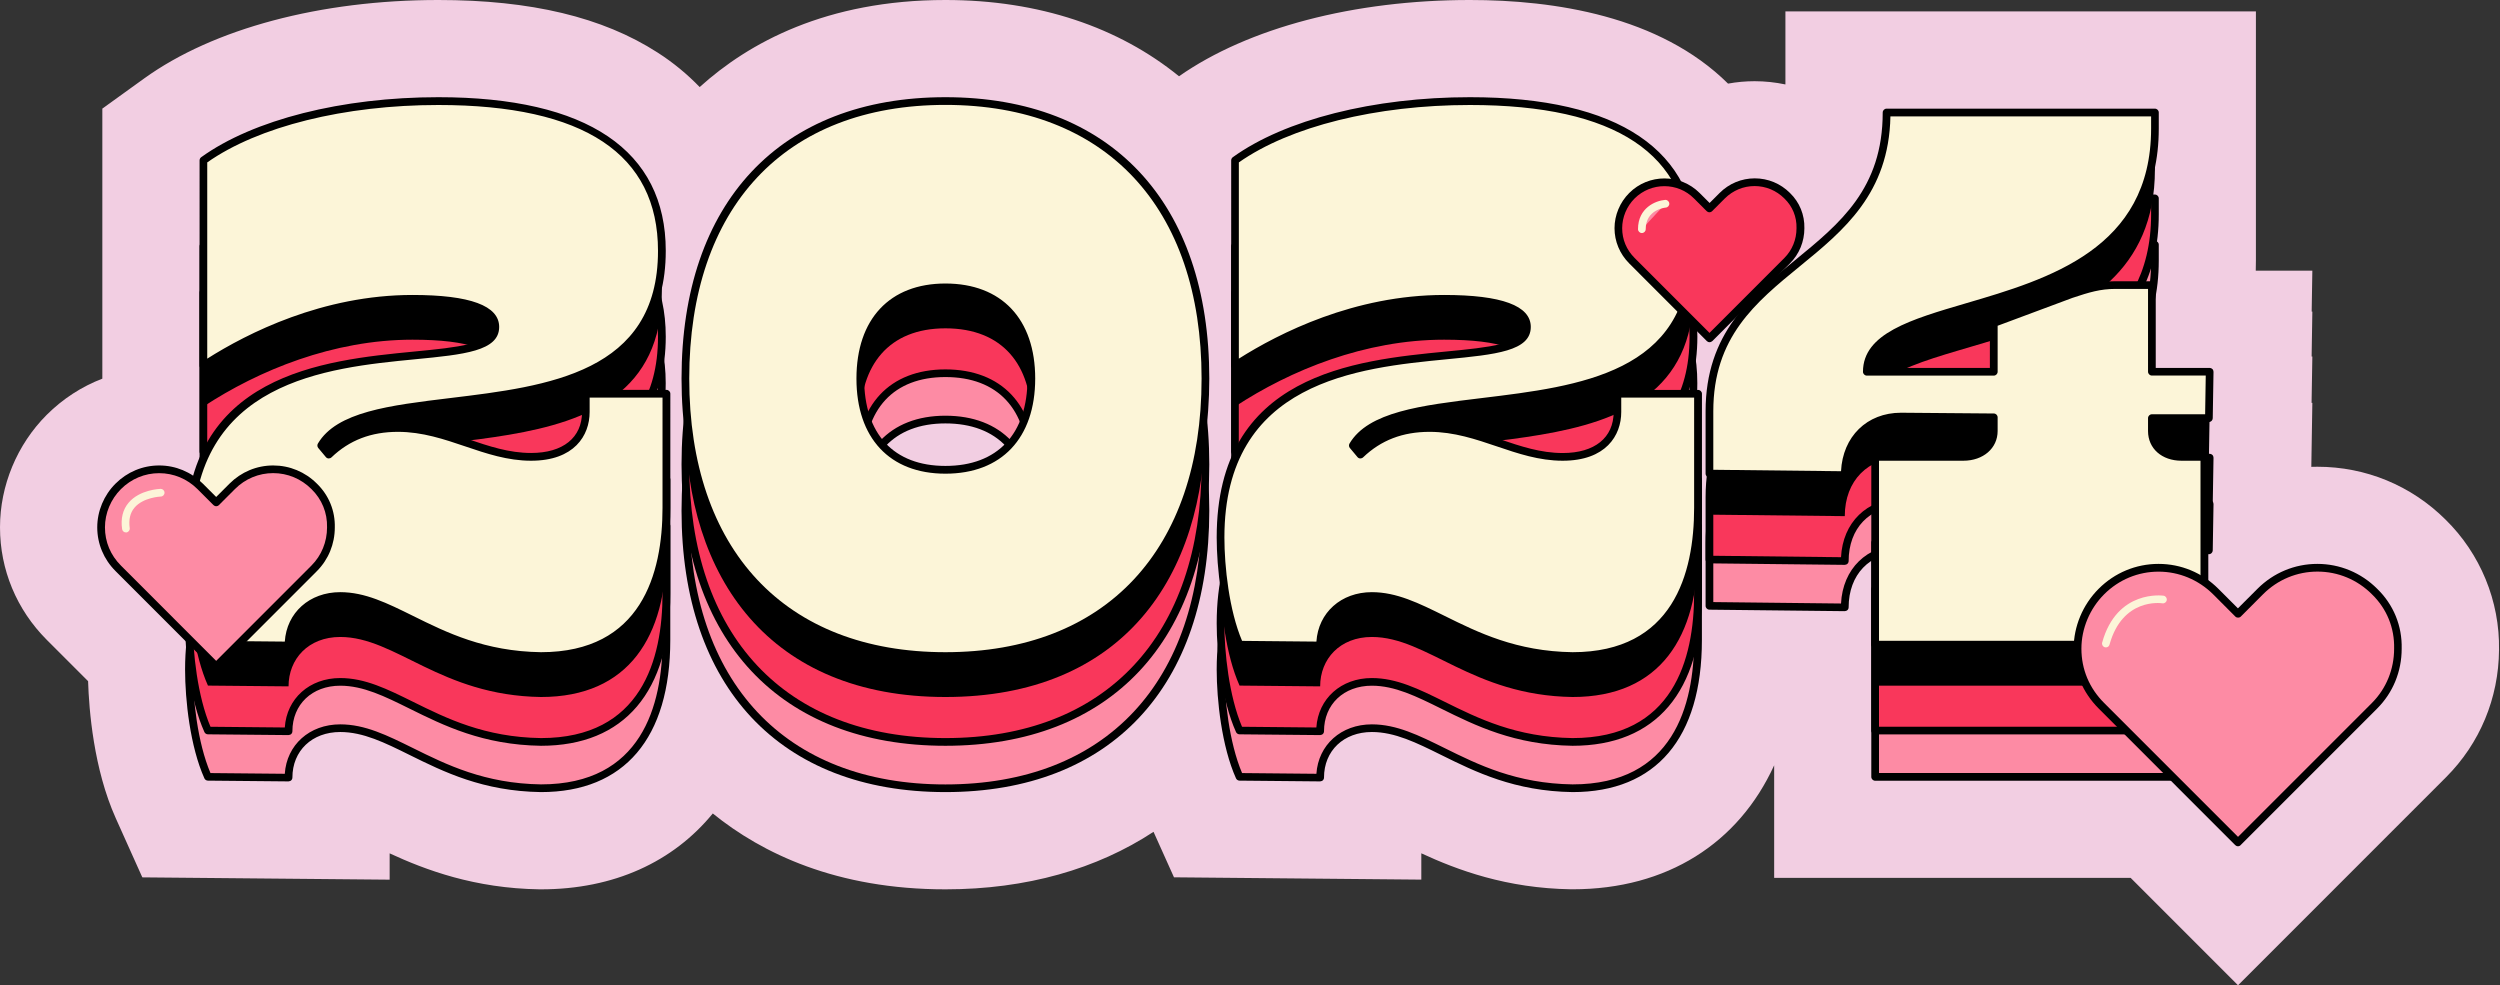 <?xml version="1.0" encoding="UTF-8"?>
<!DOCTYPE svg PUBLIC '-//W3C//DTD SVG 1.0//EN'
          'http://www.w3.org/TR/2001/REC-SVG-20010904/DTD/svg10.dtd'>
<svg height="191.7" preserveAspectRatio="xMidYMid meet" version="1.0" viewBox="0.0 0.0 486.4 191.7" width="486.4" xmlns="http://www.w3.org/2000/svg" xmlns:xlink="http://www.w3.org/1999/xlink" zoomAndPan="magnify"
><rect x="0.0" y="0.0" width="486.4" height="191.7" fill="#333333" stroke="none"/><g
  ><g
    ><g
      ><g id="change1_1"
        ><path d="M475.79,101.08c-6.68-6.63-15.52-10.27-24.91-10.27c-0.4,0-0.79,0.01-1.19,0.02l0.2-12.45h-0.15 l0.15-9.01h-0.14l0.14-8.74h-0.13l0.13-7.97h-11.01c0.02-0.65,0.03-1.3,0.03-1.95V2.22h-91.54v14.21 c-1.95-0.41-3.95-0.63-5.99-0.63c-1.75,0-3.48,0.16-5.17,0.47C322.91,3.09,302.36,0,285.99,0c-22.57,0-43.13,5.41-56.6,14.84 C217.65,5.3,202.18,0,183.94,0c-23.13,0-38.3,8.33-47.81,16.94c-2.41-2.5-5.14-4.76-8.21-6.73C117.24,3.34,103.29,0,85.28,0 c-22.9,0-43.75,5.56-57.2,15.24l-8.17,5.89v52.54c-4.01,1.54-7.69,3.92-10.83,7.05C3.31,86.5,0,94.48,0,102.6 c0,8.24,3.23,16.01,9.09,21.88l8.05,8.05c0.17,5.56,1.07,17.07,5.39,26.68l5.16,11.49l48.12,0.45v-5.12 c7,3.24,16.54,6.81,29.15,7l0.3,0c14.19,0,25.72-5.35,33.42-14.76c9.6,7.78,24.1,14.76,45.27,14.76 c15.77,0,29.47-3.96,40.48-11.19l3.98,8.85l48.12,0.45v-5.12c7,3.24,16.54,6.81,29.15,7l0.3,0c18.37,0,32.28-8.97,39.2-24.12 v21.9h69.36l20.89,20.9l40.47-40.48c6.59-6.59,10.24-15.38,10.31-24.78C486.37,116.95,482.58,107.73,475.79,101.08z" fill="#F2CEE2"
        /></g
      ></g
    ></g
    ><g
    ><g
      ><g
        ><g id="change2_3"
          ><path d="M113.98,105.89c0,4.73-3.25,8.73-10.65,8.73c-9.03,0-16.27-5.62-25.89-5.62 c-5.77,0-10.06,1.92-13.46,5.17l-1.48-1.77c9.17-15.53,66.27,1.33,66.27-37.87c0-19.97-16.12-29.14-43.49-29.14 c-18.64,0-35.65,4.29-45.71,11.54v39.94c10.8-7.1,25.3-13.02,40.68-13.02c11.24,0,16.12,2.07,16.12,5.47 c0,11.98-59.61-5.91-59.61,40.97c0,6.21,1.04,14.94,3.7,20.86l15.68,0.15c0-5.33,3.84-9.61,10.06-9.61 c10.8,0,19.52,11.39,39.05,11.68c17.16,0,24.41-11.83,24.41-28.84v-22.19h-15.68V105.89z" fill="#FD8BA4"
          /></g
        ></g
        ><g
        ><g id="change3_7"
          ><path d="M105.25,154.11c-11.3-0.17-18.88-3.92-25.57-7.23c-4.83-2.39-9.01-4.46-13.48-4.46c-5.48,0-9.31,3.64-9.31,8.86 c0,0.2-0.08,0.39-0.22,0.53s-0.31,0.18-0.54,0.22l-15.68-0.15c-0.29,0-0.56-0.18-0.68-0.44c-2.78-6.18-3.76-15.26-3.76-21.16 c0-31.82,26.86-34.44,44.64-36.17c8.37-0.81,14.97-1.46,14.97-4.8c0-3.04-5.46-4.72-15.37-4.72c-17.97,0-32.94,8.08-40.26,12.9 c-0.23,0.15-0.53,0.16-0.77,0.03c-0.24-0.13-0.39-0.38-0.39-0.66V56.92c0-0.24,0.12-0.47,0.31-0.61 C49.29,49,66.54,44.64,85.28,44.64c28.94,0,44.24,10.34,44.24,29.89c0,25.06-23.12,27.86-41.7,30.11 c-10.71,1.3-20.84,2.52-24.39,7.69l0.62,0.75c3.67-3.25,8.06-4.84,13.39-4.84c5.01,0,9.38,1.48,13.6,2.92 c4.1,1.39,7.97,2.7,12.29,2.7c6.2,0,9.9-2.98,9.9-7.98v-3.55c0-0.41,0.34-0.75,0.75-0.75h15.68c0.41,0,0.75,0.34,0.75,0.75 v22.19C130.41,143.61,121.48,154.11,105.25,154.11z M66.2,140.93c4.82,0,9.14,2.14,14.14,4.61c6.54,3.24,13.96,6.91,24.91,7.07 c19.54,0,23.65-15.28,23.65-28.09v-21.44h-14.18v2.8c0,4.58-2.99,9.48-11.4,9.48c-4.57,0-8.74-1.41-12.77-2.78 c-4.11-1.39-8.36-2.84-13.12-2.84c-5.22,0-9.45,1.62-12.94,4.97c-0.15,0.14-0.35,0.21-0.56,0.21c-0.21-0.01-0.4-0.11-0.53-0.27 l-1.48-1.77c-0.2-0.24-0.23-0.59-0.07-0.86c3.65-6.18,13.91-7.42,25.79-8.86c18.93-2.29,40.38-4.89,40.38-28.62 c0-18.84-14.38-28.39-42.74-28.39c-18.25,0-35.01,4.17-44.96,11.17v38.18c7.82-4.95,22.47-12.39,39.93-12.39 c11.2,0,16.87,2.09,16.87,6.22c0,4.7-6.85,5.37-16.33,6.29c-17.24,1.68-43.28,4.22-43.28,34.68c0,5.61,0.91,14.16,3.44,20.11 l14.46,0.14C55.78,144.93,60.21,140.93,66.2,140.93z"
          /></g
        ></g
      ></g
      ><g
      ><g
        ><g id="change2_8"
          ><path d="M183.94,45.39c-34.02,0-50.59,22.93-50.59,53.99s16.57,53.99,50.59,53.99 c34.17,0,50.59-22.93,50.59-53.99S218.11,45.39,183.94,45.39z M183.94,117.13c-11.09,0-16.56-7.25-16.56-17.75 c0-10.5,5.47-17.75,16.56-17.75c11.24,0,16.72,7.25,16.72,17.75C200.65,109.88,195.18,117.13,183.94,117.13z" fill="#FD8BA4"
          /></g
        ></g
        ><g
        ><g id="change3_17"
          ><path d="M183.94,154.11c-32.15,0-51.34-20.46-51.34-54.74c0-34.28,19.19-54.74,51.34-54.74s51.34,20.46,51.34,54.74 C235.27,133.65,216.08,154.11,183.94,154.11z M183.94,46.14c-31.21,0-49.84,19.9-49.84,53.24s18.63,53.24,49.84,53.24 s49.84-19.9,49.84-53.24S215.14,46.14,183.94,46.14z M183.94,117.88c-10.84,0-17.31-6.92-17.31-18.5 c0-11.58,6.47-18.5,17.31-18.5c10.94,0,17.47,6.92,17.47,18.5C201.4,110.96,194.87,117.88,183.94,117.88z M183.94,82.38 c-10.05,0-15.81,6.2-15.81,17c0,10.81,5.76,17,15.81,17c10.15,0,15.97-6.2,15.97-17C199.9,88.57,194.08,82.38,183.94,82.38z"
          /></g
        ></g
      ></g
      ><g
      ><g
        ><g id="change2_9"
          ><path d="M314.69,105.89c0,4.73-3.25,8.73-10.65,8.73c-9.03,0-16.27-5.62-25.89-5.62 c-5.77,0-10.06,1.92-13.46,5.17l-1.48-1.77c9.17-15.53,66.27,1.33,66.27-37.87c0-19.97-16.12-29.14-43.49-29.14 c-18.64,0-35.65,4.29-45.71,11.54v39.94c10.8-7.1,25.3-13.02,40.68-13.02c11.24,0,16.12,2.07,16.12,5.47 c0,11.98-59.61-5.91-59.61,40.97c0,6.21,1.04,14.94,3.7,20.86l15.68,0.15c0-5.33,3.84-9.61,10.06-9.61 c10.8,0,19.52,11.39,39.05,11.68c17.16,0,24.41-11.83,24.41-28.84v-22.19h-15.68V105.89z" fill="#FD8BA4"
          /></g
        ></g
        ><g
        ><g id="change3_5"
          ><path d="M305.96,154.11c-11.3-0.17-18.88-3.92-25.57-7.23c-4.83-2.39-9.01-4.46-13.48-4.46c-5.48,0-9.31,3.64-9.31,8.86 c0,0.2-0.08,0.39-0.22,0.53c-0.14,0.14-0.3,0.18-0.54,0.22l-15.68-0.15c-0.29,0-0.56-0.18-0.68-0.44 c-2.78-6.18-3.76-15.26-3.76-21.16c0-31.82,26.86-34.44,44.64-36.17c8.36-0.81,14.97-1.46,14.97-4.8 c0-3.04-5.46-4.72-15.37-4.72c-17.97,0-32.94,8.08-40.26,12.9c-0.23,0.15-0.53,0.16-0.77,0.03c-0.24-0.13-0.39-0.38-0.39-0.66 V56.92c0-0.24,0.12-0.47,0.31-0.61C250,49,267.25,44.64,285.99,44.64c28.94,0,44.24,10.34,44.24,29.89 c0,25.06-23.12,27.86-41.7,30.11c-10.71,1.3-20.84,2.52-24.39,7.7l0.62,0.75c3.67-3.25,8.06-4.84,13.39-4.84 c5.01,0,9.38,1.48,13.6,2.92c4.1,1.39,7.97,2.7,12.29,2.7c6.2,0,9.9-2.98,9.9-7.98v-3.55c0-0.41,0.34-0.75,0.75-0.75h15.68 c0.41,0,0.75,0.34,0.75,0.75v22.19C331.12,143.61,322.19,154.11,305.96,154.11z M266.91,140.93c4.82,0,9.14,2.14,14.14,4.61 c6.54,3.24,13.96,6.91,24.91,7.07c19.54,0,23.65-15.28,23.65-28.09v-21.44h-14.18v2.8c0,4.58-2.99,9.48-11.4,9.48 c-4.57,0-8.74-1.41-12.77-2.78c-4.11-1.39-8.36-2.84-13.12-2.84c-5.22,0-9.45,1.62-12.94,4.97c-0.15,0.14-0.36,0.21-0.56,0.21 c-0.21-0.01-0.4-0.11-0.53-0.27l-1.48-1.77c-0.2-0.24-0.23-0.59-0.07-0.86c3.65-6.18,13.91-7.42,25.79-8.86 c18.92-2.29,40.38-4.89,40.38-28.62c0-18.84-14.38-28.39-42.74-28.39c-18.25,0-35.01,4.17-44.96,11.17v38.18 c7.82-4.95,22.47-12.39,39.93-12.39c11.2,0,16.87,2.09,16.87,6.22c0,4.7-6.85,5.37-16.33,6.29 c-17.24,1.68-43.28,4.22-43.28,34.68c0,5.61,0.91,14.16,3.44,20.11l14.46,0.14C256.49,144.93,260.92,140.93,266.91,140.93z"
          /></g
        ></g
      ></g
      ><g
      ><g
        ><g id="change2_2"
          ><path d="M429.76,107.07l0.15-9.03h-11.24V81.18h-7.1c-3.11,0-5.47,0.74-8.58,1.78l-15.09,5.62v9.47h-24.7 c0-17.3,56.06-7.54,56.06-47.33v-3.1h-52.21c0,30.17-34.46,28.4-34.46,58.13v12.13l26.33,0.29c0-6.95,4.59-11.39,10.94-11.39 l18.05,0.15v2.66c0,3.11-2.66,5.03-5.92,5.03h-17.16v36.53h64.05v-36.53h-4.44c-3.25,0-5.77-1.92-5.77-5.03v-2.51H429.76z" fill="#FD8BA4"
          /></g
        ></g
        ><g
        ><g id="change3_2"
          ><path d="M428.88,151.9h-64.05c-0.41,0-0.75-0.34-0.75-0.75v-36.54c0-0.41,0.34-0.75,0.75-0.75h17.16 c2.49,0,5.17-1.34,5.17-4.28v-1.91l-17.3-0.15c-6.09,0-10.19,4.28-10.19,10.64c0,0.2-0.08,0.39-0.22,0.53 c-0.14,0.14-0.37,0.2-0.54,0.22l-26.33-0.29c-0.41,0-0.74-0.34-0.74-0.75v-12.13c0-15.17,8.85-22.4,17.41-29.4 c8.77-7.17,17.05-13.94,17.05-28.73c0-0.41,0.34-0.75,0.75-0.75h52.21c0.41,0,0.75,0.34,0.75,0.75v3.1 c0,24.54-20.56,30.58-37.08,35.44c-10.18,2.99-18.3,5.38-18.94,11.15h23.16v-8.72c0-0.31,0.19-0.59,0.49-0.7l15.09-5.62 c3.31-1.11,5.7-1.82,8.84-1.82h7.1c0.41,0,0.75,0.34,0.75,0.75v16.11h10.49c0.2,0,0.39,0.08,0.53,0.22 c0.14,0.14,0.22,0.34,0.22,0.54l-0.15,9.03c-0.01,0.41-0.34,0.74-0.75,0.74h-10.35v1.76c0,2.56,2.02,4.28,5.02,4.28h4.44 c0.41,0,0.75,0.34,0.75,0.75v36.54C429.63,151.56,429.29,151.9,428.88,151.9z M365.58,150.4h62.55v-35.04h-3.69 c-3.84,0-6.52-2.38-6.52-5.78v-2.51c0-0.41,0.34-0.75,0.75-0.75h10.36l0.12-7.53h-10.48c-0.41,0-0.75-0.34-0.75-0.75V81.93 h-6.35c-2.92,0-5.1,0.66-8.34,1.74l-14.57,5.43v8.95c0,0.41-0.34,0.75-0.75,0.75h-24.7c-0.41,0-0.75-0.34-0.75-0.75 c0-7.44,9.3-10.17,20.06-13.33c16.04-4.71,36-10.58,36-34v-2.35h-50.72c-0.29,14.98-9.08,22.18-17.6,29.14 c-8.67,7.09-16.86,13.79-16.86,28.24v11.39l24.85,0.28c0.33-6.74,5.04-11.38,11.68-11.38l18.05,0.15 c0.41,0,0.74,0.34,0.74,0.75v2.66c0,3.35-2.8,5.78-6.67,5.78h-16.41V150.4z"
          /></g
        ></g
      ></g
    ></g
    ><g
    ><g
      ><g
        ><g id="change4_4"
          ><path d="M113.98,96.87c0,4.73-3.25,8.73-10.65,8.73c-9.03,0-16.27-5.62-25.89-5.62 c-5.77,0-10.06,1.92-13.46,5.17l-1.48-1.77c9.17-15.53,66.27,1.33,66.27-37.87c0-19.97-16.12-29.14-43.49-29.14 c-18.64,0-35.65,4.29-45.71,11.54v39.94c10.8-7.1,25.3-13.02,40.68-13.02c11.24,0,16.12,2.07,16.12,5.47 c0,11.98-59.61-5.91-59.61,40.97c0,6.21,1.04,14.94,3.7,20.86l15.68,0.15c0-5.33,3.84-9.61,10.06-9.61 c10.8,0,19.52,11.39,39.05,11.68c17.16,0,24.41-11.83,24.41-28.84V93.32h-15.68V96.87z" fill="#F9375B"
          /></g
        ></g
        ><g
        ><g id="change3_11"
          ><path d="M105.25,145.1c-11.3-0.17-18.88-3.92-25.57-7.23c-4.83-2.39-9.01-4.46-13.48-4.46c-5.48,0-9.31,3.64-9.31,8.86 c0,0.2-0.08,0.39-0.22,0.53s-0.31,0.18-0.54,0.22l-15.68-0.15c-0.29,0-0.56-0.18-0.68-0.44c-2.78-6.18-3.76-15.26-3.76-21.16 c0-31.82,26.86-34.44,44.64-36.17c8.37-0.81,14.97-1.46,14.97-4.8c0-3.04-5.46-4.72-15.37-4.72c-17.97,0-32.94,8.08-40.26,12.9 c-0.23,0.15-0.53,0.16-0.77,0.03c-0.24-0.13-0.39-0.38-0.39-0.66V47.91c0-0.24,0.12-0.47,0.31-0.61 c10.15-7.31,27.4-11.68,46.15-11.68c28.94,0,44.24,10.34,44.24,29.89c0,25.06-23.12,27.86-41.7,30.11 c-10.71,1.3-20.84,2.52-24.39,7.69l0.62,0.75c3.67-3.25,8.06-4.84,13.39-4.84c5.01,0,9.38,1.48,13.6,2.92 c4.1,1.39,7.97,2.7,12.29,2.7c6.2,0,9.9-2.98,9.9-7.98v-3.55c0-0.41,0.34-0.75,0.75-0.75h15.68c0.41,0,0.75,0.34,0.75,0.75 v22.19C130.41,134.59,121.48,145.1,105.25,145.1z M66.2,131.92c4.82,0,9.14,2.14,14.14,4.61c6.54,3.24,13.96,6.91,24.91,7.07 c19.54,0,23.65-15.28,23.65-28.09V94.07h-14.18v2.8c0,4.58-2.99,9.48-11.4,9.48c-4.57,0-8.74-1.42-12.77-2.78 c-4.11-1.39-8.36-2.84-13.12-2.84c-5.22,0-9.45,1.62-12.94,4.97c-0.15,0.14-0.35,0.22-0.56,0.21c-0.21-0.01-0.4-0.11-0.53-0.27 l-1.48-1.77c-0.2-0.24-0.23-0.59-0.07-0.86c3.65-6.18,13.91-7.42,25.79-8.86c18.93-2.29,40.38-4.89,40.38-28.62 c0-18.84-14.38-28.39-42.74-28.39c-18.25,0-35.01,4.17-44.96,11.17v38.18c7.82-4.95,22.47-12.39,39.93-12.39 c11.2,0,16.87,2.09,16.87,6.22c0,4.7-6.85,5.37-16.33,6.29c-17.24,1.68-43.28,4.22-43.28,34.68c0,5.61,0.91,14.16,3.44,20.11 l14.46,0.14C55.78,135.91,60.21,131.92,66.2,131.92z"
          /></g
        ></g
      ></g
      ><g
      ><g
        ><g id="change4_5"
          ><path d="M183.94,36.37c-34.02,0-50.59,22.93-50.59,53.99s16.57,53.99,50.59,53.99 c34.17,0,50.59-22.93,50.59-53.99S218.11,36.37,183.94,36.37z M183.94,108.12c-11.09,0-16.56-7.25-16.56-17.75 c0-10.5,5.47-17.75,16.56-17.75c11.24,0,16.72,7.25,16.72,17.75C200.65,100.87,195.18,108.12,183.94,108.12z" fill="#F9375B"
          /></g
        ></g
        ><g
        ><g id="change3_15"
          ><path d="M183.94,145.1c-32.15,0-51.34-20.46-51.34-54.74s19.19-54.74,51.34-54.74s51.34,20.46,51.34,54.74 S216.08,145.1,183.94,145.1z M183.94,37.12c-31.21,0-49.84,19.9-49.84,53.24s18.63,53.24,49.84,53.24s49.84-19.9,49.84-53.24 S215.14,37.12,183.94,37.12z M183.94,108.87c-10.84,0-17.31-6.92-17.31-18.5c0-11.58,6.47-18.5,17.31-18.5 c10.94,0,17.47,6.92,17.47,18.5C201.4,101.95,194.87,108.87,183.94,108.87z M183.94,73.36c-10.05,0-15.81,6.2-15.81,17 c0,10.81,5.76,17,15.81,17c10.15,0,15.97-6.2,15.97-17C199.9,79.56,194.08,73.36,183.94,73.36z"
          /></g
        ></g
      ></g
      ><g
      ><g
        ><g id="change4_1"
          ><path d="M314.69,96.87c0,4.73-3.25,8.73-10.65,8.73c-9.03,0-16.27-5.62-25.89-5.62 c-5.77,0-10.06,1.92-13.46,5.17l-1.48-1.77c9.17-15.53,66.27,1.33,66.27-37.87c0-19.97-16.12-29.14-43.49-29.14 c-18.64,0-35.65,4.29-45.71,11.54v39.94c10.8-7.1,25.3-13.02,40.68-13.02c11.24,0,16.12,2.07,16.12,5.47 c0,11.98-59.61-5.91-59.61,40.97c0,6.21,1.04,14.94,3.7,20.86l15.68,0.15c0-5.33,3.84-9.61,10.06-9.61 c10.8,0,19.52,11.39,39.05,11.68c17.16,0,24.41-11.83,24.41-28.84V93.32h-15.68V96.87z" fill="#F9375B"
          /></g
        ></g
        ><g
        ><g id="change3_4"
          ><path d="M305.96,145.1c-11.3-0.17-18.88-3.92-25.57-7.23c-4.83-2.39-9.01-4.46-13.48-4.46c-5.48,0-9.31,3.64-9.31,8.86 c0,0.2-0.08,0.39-0.22,0.53c-0.14,0.14-0.3,0.18-0.54,0.22l-15.68-0.15c-0.29,0-0.56-0.18-0.68-0.44 c-2.78-6.18-3.76-15.26-3.76-21.16c0-31.82,26.86-34.44,44.64-36.17c8.36-0.81,14.97-1.46,14.97-4.8 c0-3.04-5.46-4.72-15.37-4.72c-17.97,0-32.94,8.08-40.26,12.9c-0.23,0.15-0.53,0.16-0.77,0.03c-0.24-0.13-0.39-0.38-0.39-0.66 V47.91c0-0.24,0.12-0.47,0.31-0.61c10.15-7.31,27.4-11.68,46.15-11.68c28.94,0,44.24,10.34,44.24,29.89 c0,25.06-23.12,27.86-41.7,30.11c-10.71,1.3-20.84,2.52-24.39,7.69l0.62,0.75c3.67-3.25,8.06-4.84,13.39-4.84 c5.01,0,9.38,1.48,13.6,2.92c4.1,1.39,7.97,2.7,12.29,2.7c6.2,0,9.9-2.98,9.9-7.98v-3.55c0-0.41,0.34-0.75,0.75-0.75h15.68 c0.41,0,0.75,0.34,0.75,0.75v22.19C331.12,134.59,322.19,145.1,305.96,145.1z M266.91,131.92c4.82,0,9.14,2.14,14.14,4.61 c6.54,3.24,13.96,6.91,24.91,7.07c19.54,0,23.65-15.28,23.65-28.09V94.07h-14.18v2.8c0,4.58-2.99,9.48-11.4,9.48 c-4.57,0-8.74-1.42-12.77-2.78c-4.11-1.39-8.36-2.84-13.12-2.84c-5.22,0-9.45,1.62-12.94,4.97c-0.15,0.14-0.36,0.22-0.56,0.21 c-0.21-0.01-0.4-0.11-0.53-0.27l-1.48-1.77c-0.2-0.24-0.23-0.59-0.07-0.86c3.65-6.18,13.91-7.42,25.78-8.86 c18.93-2.29,40.38-4.89,40.38-28.62c0-18.84-14.38-28.39-42.74-28.39c-18.25,0-35.01,4.17-44.96,11.17v38.18 c7.82-4.95,22.47-12.39,39.93-12.39c11.2,0,16.87,2.09,16.87,6.22c0,4.7-6.85,5.37-16.33,6.29 c-17.24,1.68-43.28,4.22-43.28,34.68c0,5.61,0.91,14.16,3.44,20.11l14.46,0.14C256.49,135.91,260.92,131.92,266.91,131.92z"
          /></g
        ></g
      ></g
      ><g
      ><g
        ><g id="change4_3"
          ><path d="M429.76,98.06l0.15-9.03h-11.24V72.17h-7.1c-3.11,0-5.47,0.74-8.58,1.78l-15.09,5.62v9.47h-24.7 c0-17.3,56.06-7.54,56.06-47.33v-3.1h-52.21c0,30.17-34.46,28.4-34.46,58.13v12.13l26.33,0.29c0-6.95,4.59-11.39,10.94-11.39 l18.05,0.15v2.66c0,3.11-2.66,5.03-5.92,5.03h-17.16v36.53h64.05V105.6h-4.44c-3.25,0-5.77-1.92-5.77-5.03v-2.51H429.76z" fill="#F9375B"
          /></g
        ></g
        ><g
        ><g id="change3_1"
          ><path d="M428.88,142.89h-64.05c-0.41,0-0.75-0.34-0.75-0.75V105.6c0-0.41,0.34-0.75,0.75-0.75h17.16 c2.49,0,5.17-1.34,5.17-4.28v-1.91l-17.3-0.15c-6.09,0-10.19,4.28-10.19,10.64c0,0.2-0.08,0.39-0.22,0.53 c-0.14,0.14-0.37,0.21-0.54,0.22l-26.33-0.29c-0.41,0-0.74-0.34-0.74-0.75V96.73c0-15.17,8.85-22.4,17.41-29.4 c8.77-7.17,17.05-13.94,17.05-28.73c0-0.41,0.34-0.75,0.75-0.75h52.21c0.41,0,0.75,0.34,0.75,0.75v3.1 c0,24.54-20.56,30.58-37.08,35.44c-10.18,2.99-18.3,5.38-18.94,11.15h23.16v-8.72c0-0.31,0.19-0.59,0.49-0.7l15.09-5.62 c3.31-1.1,5.7-1.82,8.84-1.82h7.1c0.41,0,0.75,0.34,0.75,0.75v16.11h10.49c0.2,0,0.39,0.08,0.53,0.22 c0.14,0.14,0.22,0.34,0.22,0.54l-0.15,9.03c-0.01,0.41-0.34,0.74-0.75,0.74h-10.35v1.76c0,2.56,2.02,4.28,5.02,4.28h4.44 c0.41,0,0.75,0.34,0.75,0.75v36.53C429.63,142.55,429.29,142.89,428.88,142.89z M365.58,141.39h62.55v-35.03h-3.69 c-3.84,0-6.52-2.38-6.52-5.78v-2.51c0-0.41,0.34-0.75,0.75-0.75h10.36l0.12-7.53h-10.48c-0.41,0-0.75-0.34-0.75-0.75V72.92 h-6.35c-2.92,0-5.1,0.66-8.34,1.74l-14.57,5.43v8.95c0,0.41-0.34,0.75-0.75,0.75h-24.7c-0.41,0-0.75-0.34-0.75-0.75 c0-7.44,9.3-10.17,20.06-13.33c16.04-4.71,36-10.58,36-34v-2.35h-50.72c-0.29,14.98-9.08,22.18-17.6,29.14 c-8.67,7.09-16.86,13.79-16.86,28.24v11.39l24.85,0.28c0.33-6.74,5.04-11.38,11.68-11.38l18.05,0.15 c0.41,0,0.74,0.34,0.74,0.75v2.66c0,3.35-2.8,5.78-6.67,5.78h-16.41V141.39z"
          /></g
        ></g
      ></g
    ></g
    ><g
    ><g
      ><g
        ><g id="change3_3"
          ><path d="M113.98,88.13c0,4.73-3.25,8.73-10.65,8.73c-9.03,0-16.27-5.62-25.89-5.62c-5.77,0-10.06,1.92-13.46,5.17l-1.48-1.77 c9.17-15.53,66.27,1.33,66.27-37.87c0-19.97-16.12-29.14-43.49-29.14c-18.64,0-35.65,4.29-45.71,11.54v39.94 c10.8-7.1,25.3-13.02,40.68-13.02c11.24,0,16.12,2.07,16.12,5.47c0,11.98-59.61-5.91-59.61,40.97c0,6.21,1.04,14.94,3.7,20.86 l15.68,0.15c0-5.33,3.84-9.61,10.06-9.61c10.8,0,19.52,11.39,39.05,11.68c17.16,0,24.41-11.83,24.41-28.84V84.58h-15.68V88.13z"
          /></g
        ></g
      ></g
      ><g
      ><g
        ><g id="change3_16"
          ><path d="M183.94,27.63c-34.02,0-50.59,22.93-50.59,53.99s16.57,53.99,50.59,53.99c34.17,0,50.59-22.93,50.59-53.99 S218.11,27.63,183.94,27.63z M183.94,99.38c-11.09,0-16.56-7.25-16.56-17.75c0-10.5,5.47-17.75,16.56-17.75 c11.24,0,16.72,7.25,16.72,17.75C200.65,92.13,195.18,99.38,183.94,99.38z"
          /></g
        ></g
      ></g
      ><g
      ><g
        ><g id="change3_18"
          ><path d="M314.69,88.13c0,4.73-3.25,8.73-10.65,8.73c-9.03,0-16.27-5.62-25.89-5.62c-5.77,0-10.06,1.92-13.46,5.17l-1.48-1.77 c9.17-15.53,66.27,1.33,66.27-37.87c0-19.97-16.12-29.14-43.49-29.14c-18.64,0-35.65,4.29-45.71,11.54v39.94 c10.8-7.1,25.3-13.02,40.68-13.02c11.24,0,16.12,2.07,16.12,5.47c0,11.98-59.61-5.91-59.61,40.97c0,6.21,1.04,14.94,3.7,20.86 l15.68,0.15c0-5.33,3.84-9.61,10.06-9.61c10.8,0,19.52,11.39,39.05,11.68c17.16,0,24.41-11.83,24.41-28.84V84.58h-15.68V88.13z"
          /></g
        ></g
      ></g
      ><g
      ><g
        ><g id="change3_12"
          ><path d="M429.76,89.32l0.15-9.03h-11.24V63.43h-7.1c-3.11,0-5.47,0.74-8.58,1.78l-15.09,5.62v9.47h-24.7 c0-17.3,56.06-7.54,56.06-47.33v-3.1h-52.21c0,30.17-34.46,28.4-34.46,58.13v12.13l26.33,0.29c0-6.95,4.59-11.39,10.94-11.39 l18.05,0.15v2.66c0,3.11-2.66,5.03-5.92,5.03h-17.16v36.53h64.05V96.86h-4.44c-3.25,0-5.77-1.92-5.77-5.03v-2.51H429.76z"
          /></g
        ></g
      ></g
    ></g
    ><g
    ><g
      ><g
        ><g id="change5_6"
          ><path d="M113.98,80.16c0,4.73-3.25,8.73-10.65,8.73c-9.03,0-16.27-5.62-25.89-5.62 c-5.77,0-10.06,1.92-13.46,5.17l-1.48-1.77c9.17-15.53,66.27,1.33,66.27-37.87c0-19.97-16.12-29.14-43.49-29.14 c-18.64,0-35.65,4.29-45.71,11.54v39.94c10.8-7.1,25.3-13.02,40.68-13.02c11.24,0,16.12,2.07,16.12,5.47 c0,11.98-59.61-5.91-59.61,40.97c0,6.21,1.04,14.94,3.7,20.86l15.68,0.15c0-5.33,3.84-9.61,10.06-9.61 c10.8,0,19.52,11.39,39.05,11.68c17.16,0,24.41-11.83,24.41-28.84V76.61h-15.68V80.16z" fill="#FCF5D8"
          /></g
        ></g
        ><g
        ><g id="change3_19"
          ><path d="M105.25,128.39c-11.3-0.17-18.88-3.92-25.57-7.23c-4.83-2.39-9.01-4.46-13.48-4.46c-5.48,0-9.31,3.64-9.31,8.86 c0,0.2-0.08,0.39-0.22,0.53c-0.14,0.14-0.31,0.21-0.54,0.22l-15.68-0.15c-0.29,0-0.56-0.18-0.68-0.44 c-2.78-6.18-3.76-15.26-3.76-21.16c0-31.82,26.86-34.44,44.64-36.17c8.37-0.81,14.97-1.46,14.97-4.8 c0-3.04-5.46-4.72-15.37-4.72c-17.97,0-32.94,8.08-40.26,12.9c-0.23,0.15-0.53,0.16-0.77,0.03c-0.24-0.13-0.39-0.38-0.39-0.66 V31.2c0-0.24,0.12-0.47,0.31-0.61c10.15-7.31,27.4-11.68,46.15-11.68c28.94,0,44.24,10.34,44.24,29.89 c0,25.06-23.12,27.86-41.7,30.11c-10.71,1.3-20.84,2.52-24.39,7.69l0.62,0.75c3.67-3.25,8.06-4.84,13.39-4.84 c5.01,0,9.38,1.48,13.6,2.92c4.1,1.39,7.97,2.7,12.29,2.7c6.2,0,9.9-2.98,9.9-7.98v-3.55c0-0.41,0.34-0.75,0.75-0.75h15.68 c0.41,0,0.75,0.34,0.75,0.75V98.8C130.41,117.88,121.48,128.39,105.25,128.39z M66.2,115.21c4.82,0,9.14,2.14,14.14,4.61 c6.54,3.24,13.96,6.91,24.91,7.07c19.54,0,23.65-15.28,23.65-28.09V77.36h-14.18v2.8c0,4.58-2.99,9.48-11.4,9.48 c-4.57,0-8.74-1.41-12.77-2.78c-4.11-1.39-8.36-2.84-13.12-2.84c-5.22,0-9.45,1.62-12.94,4.97c-0.15,0.14-0.35,0.21-0.56,0.21 c-0.21-0.01-0.4-0.11-0.53-0.27l-1.48-1.77c-0.2-0.24-0.23-0.59-0.07-0.86c3.65-6.18,13.91-7.42,25.79-8.86 c18.93-2.29,40.38-4.89,40.38-28.62c0-18.84-14.38-28.39-42.74-28.39c-18.25,0-35.01,4.17-44.96,11.17v38.18 c7.82-4.95,22.47-12.39,39.93-12.39c11.2,0,16.87,2.09,16.87,6.22c0,4.7-6.85,5.37-16.33,6.29 c-17.24,1.68-43.28,4.22-43.28,34.68c0,5.61,0.91,14.16,3.44,20.11l14.46,0.14C55.78,119.2,60.21,115.21,66.2,115.21z"
          /></g
        ></g
      ></g
      ><g
      ><g
        ><g id="change5_1"
          ><path d="M183.94,19.66c-34.02,0-50.59,22.93-50.59,53.99s16.57,53.99,50.59,53.99 c34.17,0,50.59-22.93,50.59-53.99S218.11,19.66,183.94,19.66z M183.94,91.41c-11.09,0-16.56-7.25-16.56-17.75 c0-10.5,5.47-17.75,16.56-17.75c11.24,0,16.72,7.25,16.72,17.75C200.65,84.16,195.18,91.41,183.94,91.41z" fill="#FCF5D8"
          /></g
        ></g
        ><g
        ><g id="change3_9"
          ><path d="M183.94,128.39c-32.15,0-51.34-20.46-51.34-54.74c0-34.28,19.19-54.74,51.34-54.74s51.34,20.46,51.34,54.74 C235.27,107.93,216.08,128.39,183.94,128.39z M183.94,20.41c-31.21,0-49.84,19.9-49.84,53.24s18.63,53.24,49.84,53.24 s49.84-19.9,49.84-53.24S215.14,20.41,183.94,20.41z M183.94,92.16c-10.84,0-17.31-6.92-17.31-18.5 c0-11.58,6.47-18.5,17.31-18.5c10.94,0,17.47,6.92,17.47,18.5C201.4,85.24,194.87,92.16,183.94,92.16z M183.94,56.65 c-10.05,0-15.81,6.2-15.81,17c0,10.81,5.76,17,15.81,17c10.15,0,15.97-6.2,15.97-17C199.9,62.85,194.08,56.65,183.94,56.65z"
          /></g
        ></g
      ></g
      ><g
      ><g
        ><g id="change5_7"
          ><path d="M314.69,80.16c0,4.73-3.25,8.73-10.65,8.73c-9.03,0-16.27-5.62-25.89-5.62 c-5.77,0-10.06,1.92-13.46,5.17l-1.48-1.77c9.17-15.53,66.27,1.33,66.27-37.87c0-19.97-16.12-29.14-43.49-29.14 c-18.64,0-35.65,4.29-45.71,11.54v39.94c10.8-7.1,25.3-13.02,40.68-13.02c11.24,0,16.12,2.07,16.12,5.47 c0,11.98-59.61-5.91-59.61,40.97c0,6.21,1.04,14.94,3.7,20.86l15.68,0.15c0-5.33,3.84-9.61,10.06-9.61 c10.8,0,19.52,11.39,39.05,11.68c17.16,0,24.41-11.83,24.41-28.84V76.61h-15.68V80.16z" fill="#FCF5D8"
          /></g
        ></g
        ><g
        ><g id="change3_8"
          ><path d="M305.96,128.39c-11.3-0.17-18.88-3.92-25.57-7.23c-4.83-2.39-9.01-4.46-13.48-4.46c-5.48,0-9.31,3.64-9.31,8.86 c0,0.2-0.08,0.39-0.22,0.53c-0.14,0.14-0.3,0.21-0.54,0.22l-15.68-0.15c-0.29,0-0.56-0.18-0.68-0.44 c-2.78-6.18-3.76-15.26-3.76-21.16c0-31.82,26.86-34.44,44.64-36.17c8.36-0.81,14.97-1.46,14.97-4.8 c0-3.04-5.46-4.72-15.37-4.72c-17.97,0-32.94,8.08-40.26,12.9c-0.23,0.15-0.53,0.16-0.77,0.03c-0.24-0.13-0.39-0.38-0.39-0.66 V31.2c0-0.24,0.12-0.47,0.31-0.61c10.15-7.31,27.4-11.68,46.15-11.68c28.94,0,44.24,10.34,44.24,29.89 c0,25.06-23.12,27.86-41.7,30.11c-10.71,1.3-20.84,2.52-24.39,7.7l0.62,0.75c3.67-3.25,8.06-4.84,13.39-4.84 c5.01,0,9.38,1.48,13.6,2.92c4.1,1.39,7.97,2.7,12.29,2.7c6.2,0,9.9-2.98,9.9-7.98v-3.55c0-0.41,0.34-0.75,0.75-0.75h15.68 c0.41,0,0.75,0.34,0.75,0.75V98.8C331.12,117.88,322.19,128.39,305.96,128.39z M266.91,115.21c4.82,0,9.14,2.14,14.14,4.61 c6.54,3.24,13.96,6.91,24.91,7.07c19.54,0,23.65-15.28,23.65-28.09V77.36h-14.18v2.8c0,4.58-2.99,9.48-11.4,9.48 c-4.57,0-8.74-1.41-12.77-2.78c-4.11-1.39-8.36-2.84-13.12-2.84c-5.22,0-9.45,1.62-12.94,4.97c-0.15,0.14-0.36,0.21-0.56,0.21 c-0.21-0.01-0.4-0.11-0.53-0.27l-1.48-1.77c-0.2-0.24-0.23-0.59-0.07-0.86c3.65-6.18,13.91-7.42,25.79-8.86 c18.92-2.29,40.38-4.89,40.38-28.62c0-18.84-14.38-28.39-42.74-28.39c-18.25,0-35.01,4.17-44.96,11.17v38.18 c7.82-4.95,22.47-12.39,39.93-12.39c11.2,0,16.87,2.09,16.87,6.22c0,4.7-6.85,5.37-16.33,6.29 c-17.24,1.68-43.28,4.22-43.28,34.68c0,5.61,0.91,14.16,3.44,20.11l14.46,0.14C256.49,119.2,260.92,115.21,266.91,115.21z"
          /></g
        ></g
      ></g
      ><g
      ><g
        ><g id="change5_2"
          ><path d="M429.76,81.35l0.15-9.03h-11.24V55.46h-7.1c-3.11,0-5.47,0.74-8.58,1.78l-15.09,5.62v9.47h-24.7 c0-17.3,56.06-7.54,56.06-47.33v-3.1h-52.21c0,30.17-34.46,28.4-34.46,58.13v12.13l26.33,0.29c0-6.95,4.59-11.39,10.94-11.39 l18.05,0.15v2.66c0,3.11-2.66,5.03-5.92,5.03h-17.16v36.53h64.05V88.89h-4.44c-3.25,0-5.77-1.92-5.77-5.03v-2.51H429.76z" fill="#FCF5D8"
          /></g
        ></g
        ><g
        ><g id="change3_13"
          ><path d="M428.88,126.17h-64.05c-0.41,0-0.75-0.34-0.75-0.75V88.89c0-0.41,0.34-0.75,0.75-0.75h17.16 c2.49,0,5.17-1.34,5.17-4.28v-1.91l-17.3-0.15c-6.09,0-10.19,4.28-10.19,10.64c0,0.2-0.08,0.39-0.22,0.53 c-0.14,0.14-0.37,0.2-0.54,0.22l-26.33-0.29c-0.41,0-0.74-0.34-0.74-0.75V80.02c0-15.17,8.85-22.4,17.41-29.4 c8.77-7.17,17.05-13.94,17.05-28.73c0-0.41,0.34-0.75,0.75-0.75h52.21c0.41,0,0.75,0.34,0.75,0.75v3.1 c0,24.54-20.56,30.58-37.08,35.44c-10.18,2.99-18.3,5.38-18.94,11.15h23.16v-8.72c0-0.31,0.19-0.59,0.49-0.7l15.09-5.62 c3.31-1.11,5.7-1.82,8.84-1.82h7.1c0.41,0,0.75,0.34,0.75,0.75v16.11h10.49c0.2,0,0.39,0.08,0.53,0.22 c0.14,0.14,0.22,0.34,0.22,0.54l-0.15,9.03c-0.01,0.41-0.34,0.74-0.75,0.74h-10.35v1.76c0,2.56,2.02,4.28,5.02,4.28h4.44 c0.41,0,0.75,0.34,0.75,0.75v36.54C429.63,125.84,429.29,126.17,428.88,126.17z M365.58,124.67h62.55V89.64h-3.69 c-3.84,0-6.52-2.38-6.52-5.78v-2.51c0-0.41,0.34-0.75,0.75-0.75h10.36l0.12-7.53h-10.48c-0.41,0-0.75-0.34-0.75-0.75V56.21 h-6.35c-2.92,0-5.1,0.66-8.34,1.74l-14.57,5.43v8.95c0,0.41-0.34,0.75-0.75,0.75h-24.7c-0.41,0-0.75-0.34-0.75-0.75 c0-7.44,9.3-10.17,20.06-13.33c16.04-4.71,36-10.58,36-34v-2.35h-50.72c-0.29,14.98-9.08,22.18-17.6,29.14 c-8.67,7.09-16.86,13.79-16.86,28.24V91.4l24.85,0.28c0.33-6.74,5.04-11.38,11.68-11.38l18.05,0.15c0.41,0,0.74,0.34,0.74,0.75 v2.66c0,3.35-2.8,5.78-6.67,5.78h-16.41V124.67z"
          /></g
        ></g
      ></g
    ></g
    ><g
    ><g
      ><g id="change2_5"
        ><path d="M461.99,115.1c-6.16-6.16-16.06-6.16-22.22,0l-4.34,4.35l-4.34-4.35c-6.16-6.16-16.06-6.16-22.22,0 c-3.03,3.03-4.65,7.07-4.65,11.12c0,4.04,1.52,7.98,4.65,11.12l4.34,4.34l22.22,22.23l22.22-22.23l4.34-4.34 c3.03-3.03,4.55-7.07,4.55-11.12C466.64,122.17,465.12,118.13,461.99,115.1z" fill="#FD8BA4"
        /></g
      ></g
      ><g
      ><g id="change3_14"
        ><path d="M435.42,164.65c-0.2,0-0.39-0.08-0.53-0.22l-26.57-26.58c-3.14-3.14-4.87-7.27-4.87-11.65c0-4.31,1.77-8.55,4.87-11.65 c3.12-3.12,7.26-4.84,11.64-4.84c4.39,0,8.52,1.72,11.64,4.84l3.81,3.81l3.81-3.81c3.12-3.12,7.26-4.84,11.64-4.84 c4.38,0,8.52,1.72,11.64,4.84c3.19,3.09,4.88,7.23,4.77,11.67c0,4.42-1.69,8.55-4.77,11.63l-26.57,26.58 C435.81,164.57,435.62,164.65,435.42,164.65z M419.97,111.22c-3.98,0-7.74,1.56-10.58,4.4c-2.81,2.81-4.43,6.67-4.43,10.58 c0,4.03,1.53,7.69,4.43,10.58l26.04,26.04l26.04-26.04c2.79-2.79,4.33-6.55,4.33-10.58c0.1-4.03-1.43-7.78-4.32-10.58 c0,0-0.01-0.01-0.01-0.01c-2.84-2.84-6.6-4.4-10.58-4.4s-7.74,1.56-10.58,4.4l-4.34,4.35c-0.28,0.28-0.78,0.28-1.06,0 l-4.34-4.35C427.71,112.79,423.95,111.22,419.97,111.22z"
        /></g
      ></g
    ></g
    ><g
    ><g
      ><g id="change2_4"
        ><path d="M61.12,94.62c-4.42-4.42-11.52-4.42-15.94,0l-3.12,3.12l-3.12-3.12c-4.42-4.42-11.52-4.42-15.94,0 c-2.17,2.18-3.33,5.07-3.33,7.97c0,2.9,1.09,5.73,3.33,7.97l3.12,3.12l15.94,15.95L58,113.69l3.12-3.12 c2.17-2.18,3.26-5.07,3.26-7.97C64.45,99.7,63.37,96.8,61.12,94.62z" fill="#FD8BA4"
        /></g
      ></g
      ><g
      ><g id="change3_10"
        ><path d="M42.06,130.39c-0.2,0-0.39-0.08-0.53-0.22L22.47,111.1c-2.29-2.29-3.55-5.31-3.55-8.5c0-3.15,1.29-6.25,3.55-8.5 c2.28-2.28,5.3-3.54,8.5-3.54s6.22,1.26,8.5,3.54l2.59,2.59l2.59-2.59c2.28-2.28,5.3-3.54,8.5-3.54c3.2,0,6.22,1.25,8.5,3.53 c2.33,2.26,3.57,5.29,3.49,8.53c0,3.22-1.24,6.24-3.48,8.49l-19.06,19.07C42.45,130.31,42.26,130.39,42.06,130.39z M30.97,92.06 c-2.8,0-5.44,1.1-7.44,3.1c-1.98,1.98-3.11,4.69-3.11,7.44c0,2.83,1.08,5.41,3.11,7.44l18.53,18.54l18.53-18.54 c1.96-1.96,3.04-4.61,3.04-7.44c0.07-2.84-1.01-5.47-3.03-7.44c0,0-0.01-0.01-0.01-0.01c-2-2-4.64-3.1-7.44-3.1 c-2.8,0-5.45,1.1-7.44,3.1l-3.12,3.12c-0.14,0.14-0.33,0.22-0.53,0.22l0,0c-0.2,0-0.39-0.08-0.53-0.22l-3.12-3.12 C36.41,93.16,33.77,92.06,30.97,92.06z"
        /></g
      ></g
    ></g
    ><g
    ><g
      ><g id="change4_2"
        ><path d="M347.71,38.09c-3.5-3.5-9.13-3.5-12.63,0l-2.47,2.47l-2.47-2.47c-3.5-3.5-9.13-3.5-12.63,0 c-1.72,1.72-2.64,4.02-2.64,6.32s0.86,4.54,2.64,6.32l2.47,2.47l12.63,12.64l12.63-12.64l2.47-2.47 c1.72-1.72,2.58-4.02,2.58-6.32C350.35,42.11,349.49,39.81,347.71,38.09z" fill="#F9375B"
        /></g
      ></g
      ><g
      ><g id="change3_6"
        ><path d="M332.61,66.58L332.61,66.58c-0.2,0-0.39-0.08-0.53-0.22l-15.1-15.11c-1.84-1.85-2.86-4.28-2.86-6.85 c0-2.53,1.04-5.03,2.86-6.85c3.78-3.78,9.92-3.78,13.7,0l1.94,1.94l1.94-1.94c1.84-1.84,4.27-2.85,6.85-2.85 c2.58,0,5.01,1.01,6.84,2.84c1.88,1.82,2.87,4.26,2.81,6.87c0,2.59-1,5.02-2.8,6.83l-15.1,15.11 C333,66.5,332.81,66.58,332.61,66.58z M323.82,36.22c-2.1,0-4.19,0.8-5.79,2.39c-1.54,1.54-2.42,3.65-2.42,5.79 c0,2.2,0.84,4.2,2.42,5.79l14.57,14.58l14.57-14.58c1.52-1.53,2.36-3.58,2.36-5.79c0.06-2.21-0.78-4.26-2.36-5.78 c0,0-0.01-0.01-0.01-0.01c-1.55-1.55-3.61-2.41-5.79-2.41c-2.18,0-4.23,0.86-5.79,2.41l-2.47,2.47 c-0.14,0.14-0.33,0.22-0.53,0.22l0,0c-0.2,0-0.39-0.08-0.53-0.22l-2.47-2.47C328.01,37.02,325.92,36.22,323.82,36.22z"
        /></g
      ></g
    ></g
    ><g
    ><g
      ><g id="change2_7"
        ><path d="M420.83,116.64c0,0-8.37-1.31-11.1,8.57" fill="#FD8BA4"
        /></g
      ></g
      ><g
      ><g id="change5_3"
        ><path d="M409.72,125.96c-0.07,0-0.13-0.01-0.2-0.03c-0.4-0.11-0.63-0.52-0.52-0.92 c2.88-10.4,11.85-9.12,11.94-9.11c0.41,0.06,0.69,0.45,0.62,0.86c-0.06,0.41-0.45,0.69-0.86,0.62l0,0 c-0.31-0.05-7.75-1.06-10.27,8.03C410.35,125.75,410.05,125.96,409.72,125.96z" fill="#FCF5D8"
        /></g
      ></g
    ></g
    ><g
    ><g
      ><g id="change2_1"
        ><path d="M324.03,39.64c0,0-4.59,0.36-4.59,4.95" fill="#FD8BA4"
        /></g
      ></g
      ><g
      ><g id="change5_5"
        ><path d="M319.44,45.34c-0.41,0-0.75-0.34-0.75-0.75c0-4.18,3.45-5.55,5.28-5.7c0.41-0.03,0.77,0.28,0.81,0.69 c0.03,0.41-0.27,0.77-0.69,0.81l0,0c-0.16,0.01-3.9,0.38-3.9,4.2C320.19,45,319.86,45.34,319.44,45.34z" fill="#FCF5D8"
        /></g
      ></g
    ></g
    ><g
    ><g
      ><g id="change2_6"
        ><path d="M31.26,95.86c0,0-7.72,0.23-6.76,6.99" fill="#FD8BA4"
        /></g
      ></g
      ><g
      ><g id="change5_4"
        ><path d="M24.5,103.59c-0.37,0-0.69-0.27-0.74-0.64c-0.3-2.07,0.13-3.8,1.26-5.14c2.15-2.55,6.06-2.69,6.22-2.7 c0.01,0,0.02,0,0.02,0c0.4,0,0.74,0.32,0.75,0.73c0.01,0.41-0.31,0.76-0.73,0.77c-0.03,0-3.42,0.14-5.12,2.17 c-0.84,1-1.15,2.33-0.92,3.96c0.06,0.41-0.23,0.79-0.64,0.85C24.57,103.59,24.54,103.59,24.5,103.59z" fill="#FCF5D8"
        /></g
      ></g
    ></g
  ></g
></svg
>
